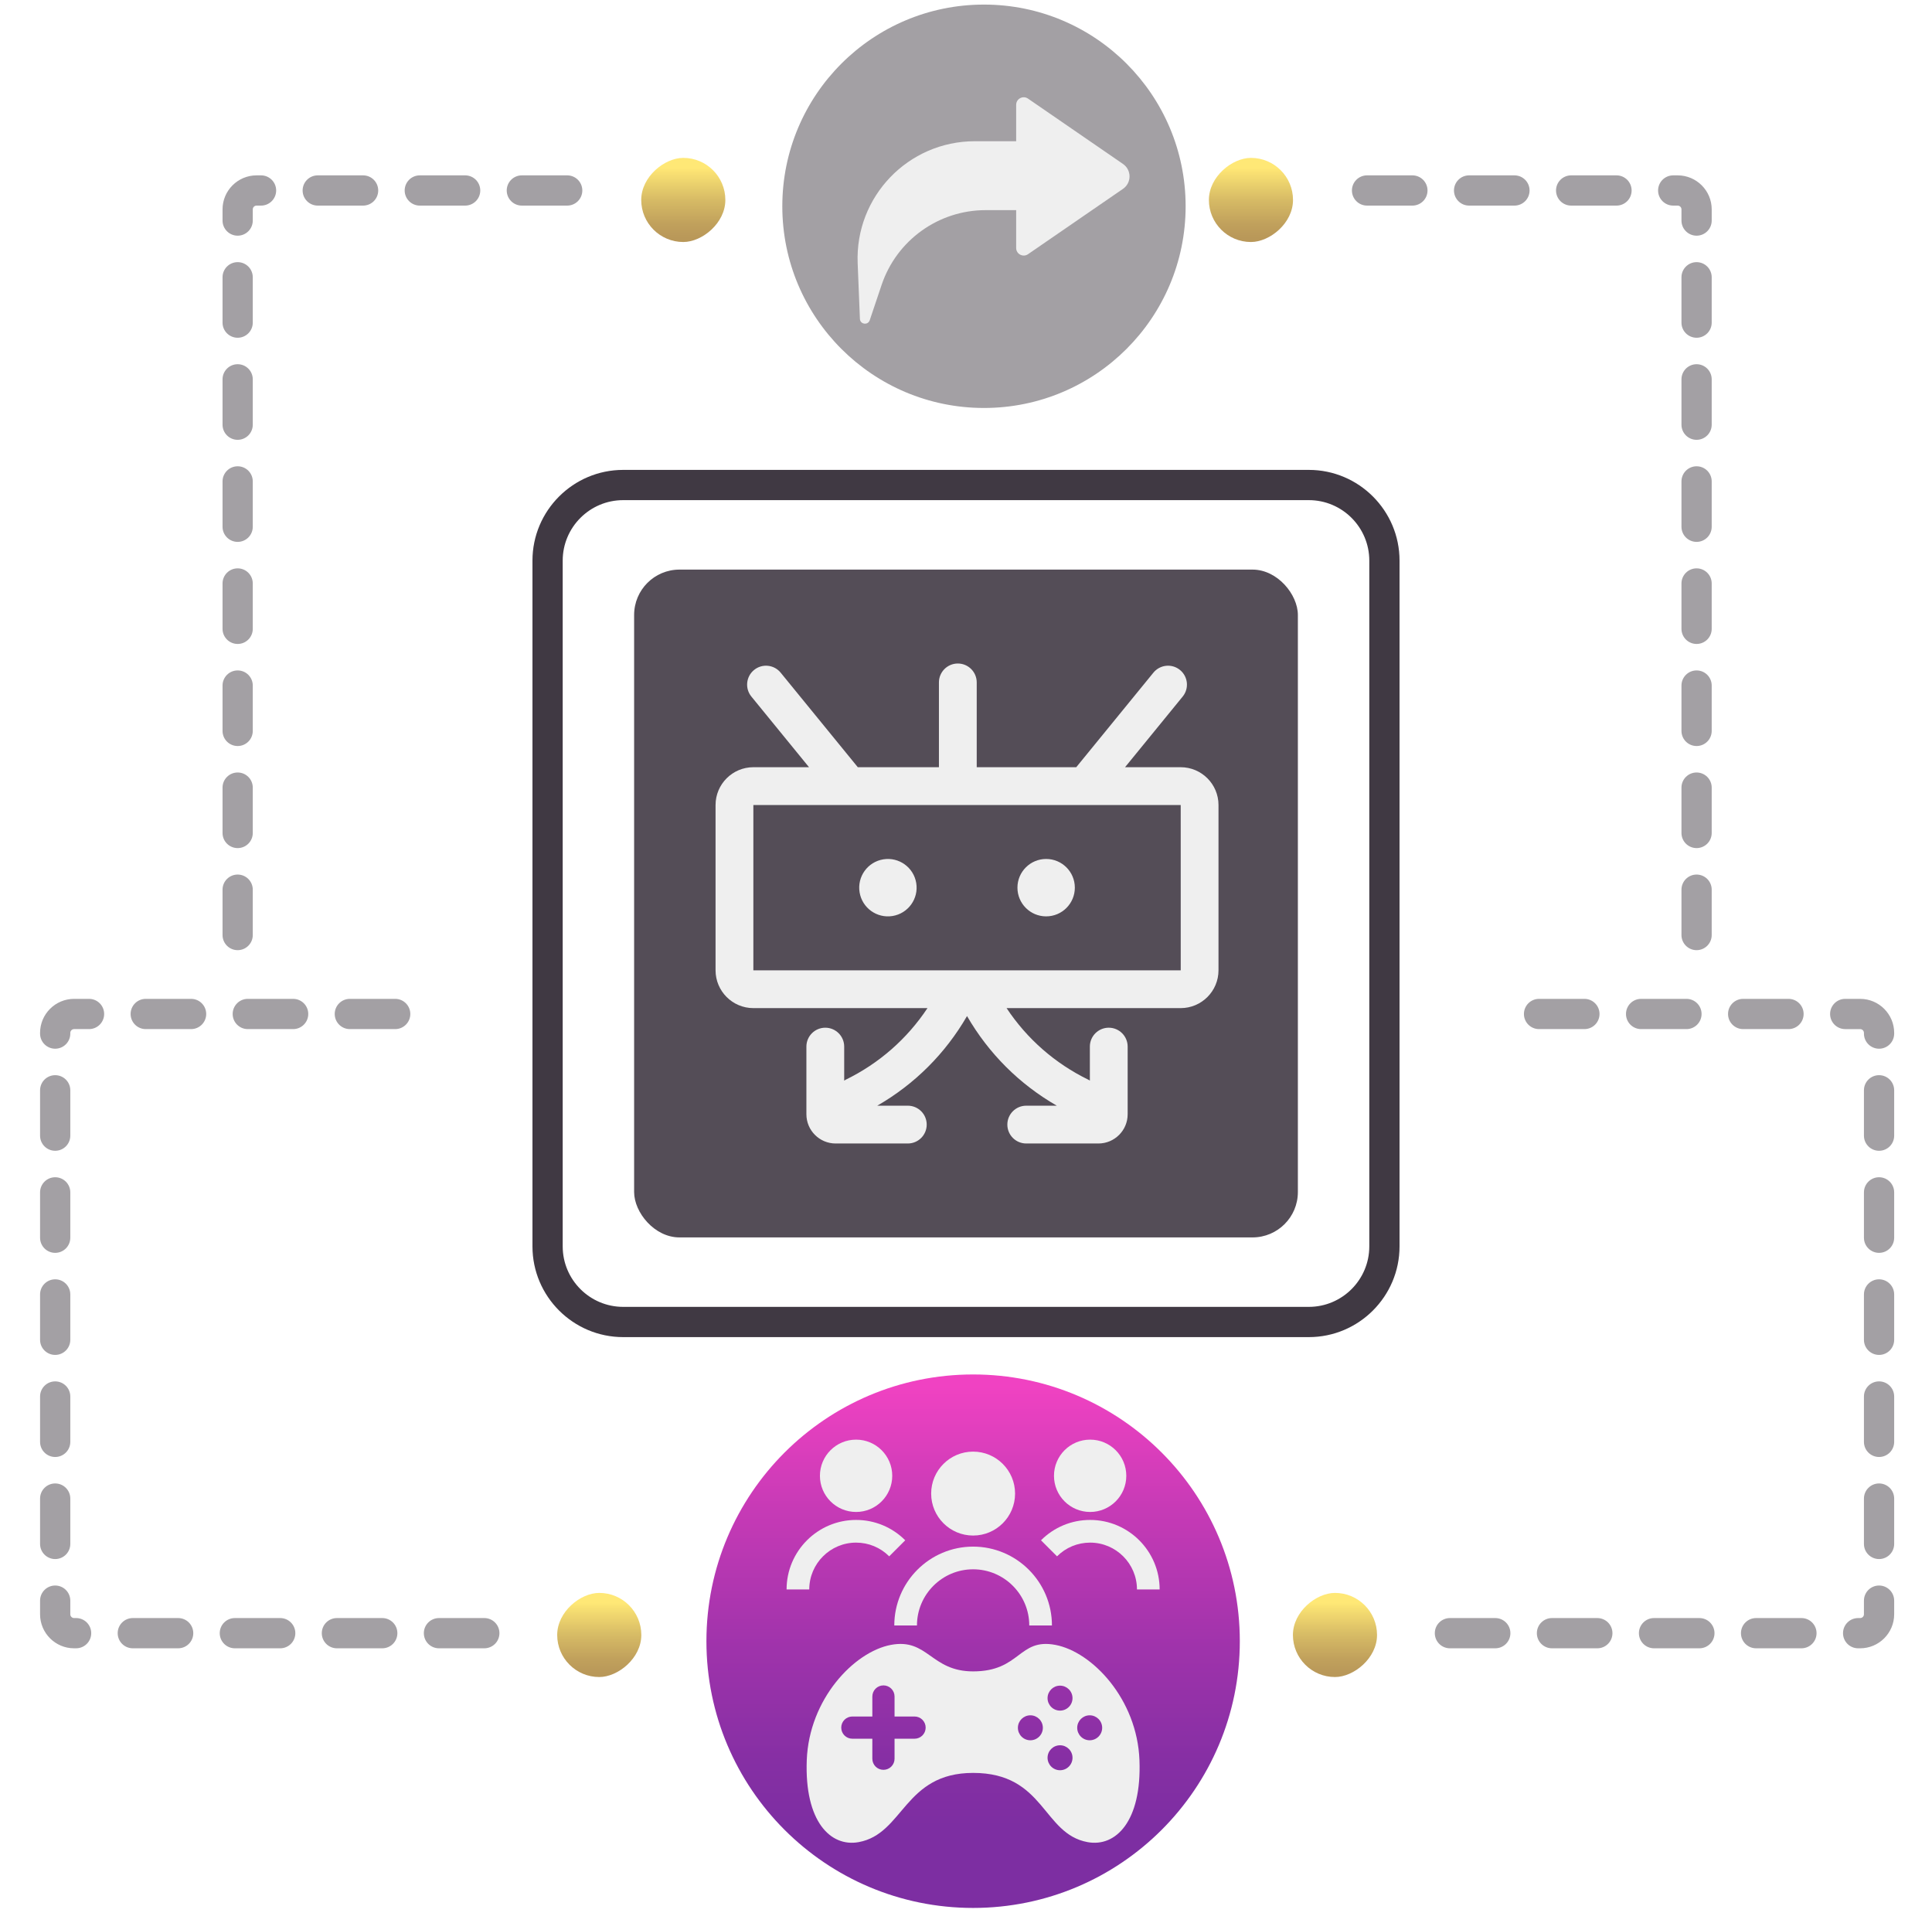 <?xml version="1.0" encoding="UTF-8"?><svg xmlns="http://www.w3.org/2000/svg" xmlns:xlink="http://www.w3.org/1999/xlink" viewBox="0 0 511.151 505.947"><defs><linearGradient id="d" x1="257.458" y1="495.284" x2="257.458" y2="354.165" gradientUnits="userSpaceOnUse"><stop offset=".085" stop-color="#7d2ea2"/><stop offset=".211" stop-color="#862fa4"/><stop offset=".42" stop-color="#9f33ab"/><stop offset=".682" stop-color="#c73ab6"/><stop offset=".911" stop-color="#f042c2"/></linearGradient><linearGradient id="f" x1="-14.179" y1="-626.862" x2="-36.433" y2="-626.862" gradientTransform="translate(206.755 -573.971) scale(1 -1)" gradientUnits="userSpaceOnUse"><stop offset=".085" stop-color="#b99859"/><stop offset=".25" stop-color="#c1a15c"/><stop offset=".523" stop-color="#d6ba65"/><stop offset=".867" stop-color="#fae273"/><stop offset=".911" stop-color="#ffe876"/></linearGradient><linearGradient id="g" x1="365.424" y1="-649.094" x2="343.169" y2="-649.094" gradientTransform="translate(-195.079 -216.6) scale(1 -1)" xlink:href="#f"/><linearGradient id="h" x1="-14.179" y1="-946.076" x2="-36.433" y2="-946.076" gradientTransform="translate(356.943 998.967)" xlink:href="#f"/><linearGradient id="i" x1="365.424" y1="-968.307" x2="343.169" y2="-968.307" gradientTransform="translate(-.428 1400.801)" xlink:href="#f"/></defs><g id="a"><path d="M346.276,353.702H164.874c-13.234,0-24-10.767-24-24V148.3c0-13.234,10.766-24,24-24h181.402c13.233,0,24,10.766,24,24v181.402c0,13.233-10.767,24-24,24ZM164.874,132.3c-8.822,0-16,7.178-16,16v181.402c0,8.822,7.178,16,16,16h181.402c8.822,0,16-7.178,16-16V148.3c0-8.822-7.178-16-16-16H164.874Z" style="fill:#403943;"/><rect x="167.77" y="150.674" width="175.61" height="176.655" rx="12" ry="12" style="fill:#544d57;"/><g><path d="M312.38,202.949h-14.729l15.253-18.69c1.746-2.139,1.427-5.289-.713-7.035-2.14-1.748-5.29-1.428-7.035,.712l-20.413,25.012h-26.331v-22.432c0-2.761-2.238-5-5-5s-5,2.239-5,5v22.432h-21.461l-20.412-25.012c-1.746-2.14-4.897-2.459-7.035-.713-2.14,1.746-2.459,4.896-.713,7.035l15.252,18.69h-14.728c-5.514,0-10,4.486-10,10v43.725c0,5.514,4.486,10,10,10h46.067c-5.396,8.13-12.787,14.623-21.652,18.947-.138,.067-.253,.159-.382,.236v-9.001c0-2.762-2.238-5-5-5s-5,2.238-5,5v17.899c0,4.263,3.468,7.73,7.729,7.73h19.101c2.762,0,5-2.238,5-5s-2.238-5-5-5h-8.084c9.89-5.69,18.012-13.786,23.752-23.709,5.739,9.923,13.862,18.02,23.752,23.709h-8.085c-2.762,0-5,2.238-5,5s2.238,5,5,5h19.101c4.263,0,7.73-3.468,7.73-7.73v-17.899c0-2.762-2.238-5-5-5s-5,2.238-5,5v9.001c-.129-.078-.244-.169-.382-.236-8.866-4.324-16.257-10.818-21.652-18.947h46.067c5.514,0,10-4.486,10-10v-43.725c0-5.514-4.486-10-10-10Zm-113.063,53.725v-43.725h113.063l.006,43.725h-113.069Z" style="fill:#efefef;"/><circle cx="234.918" cy="234.811" r="7.593" transform="translate(-34.579 40.662) rotate(-9.217)" style="fill:#efefef;"/><circle cx="276.778" cy="234.811" r="7.593" style="fill:#efefef;"/></g></g><g id="b"><circle cx="260.33" cy="54.565" r="53.354" style="fill:#a3a0a4;"/><path d="M297.108,43.369l-25.126-17.284c-1.327-.913-3.134,.037-3.134,1.648v9.627h-10.944c-17.62,0-31.7,14.66-30.99,32.266l.594,14.712c.06,1.48,2.126,1.776,2.598,.372l3.142-9.341c3.976-11.82,15.054-19.781,27.524-19.781h8.076v10.01c0,1.611,1.807,2.561,3.134,1.648l25.126-17.284c2.311-1.589,2.311-5.002,0-6.591Z" style="fill:#efefef;"/></g><g id="c"><circle cx="257.458" cy="434.141" r="70.56" style="fill:url(#d);"/><g><path d="M257.458,409.122c-11.5,0-20.856,9.356-20.856,20.856h6c0-8.191,6.665-14.856,14.856-14.856s14.856,6.665,14.856,14.856h6c0-11.5-9.356-20.856-20.856-20.856Z" style="fill:#efefef;"/><circle cx="257.458" cy="395.093" r="11.1" style="fill:#efefef;"/></g><g><path d="M226.495,402.064c-10.14,0-18.389,8.249-18.389,18.389h6c0-6.831,5.558-12.389,12.389-12.389,3.31,0,6.421,1.288,8.761,3.628l4.242-4.242c-3.473-3.473-8.091-5.386-13.003-5.386Z" style="fill:#efefef;"/><circle cx="226.495" cy="390.388" r="9.566" style="fill:#efefef;"/></g><g><path d="M288.42,402.064c-4.912,0-9.53,1.913-13.003,5.386l4.242,4.242c2.34-2.34,5.451-3.628,8.761-3.628,6.831,0,12.389,5.558,12.389,12.389h6c0-10.14-8.249-18.389-18.389-18.389Z" style="fill:#efefef;"/><circle cx="288.42" cy="390.388" r="9.566" style="fill:#efefef;"/></g><path d="M301.469,465.62c-.607-16.165-12.51-28.675-22.268-30.507-9.767-1.832-9.17,7.014-21.739,7.014-11.217,0-11.972-8.846-21.739-7.014s-21.671,14.342-22.278,30.507c-.607,16.175,6.27,23.032,13.735,21.671,11.952-2.185,11.981-18.31,30.282-18.31,18.986,0,18.33,16.126,30.282,18.31,7.455,1.362,14.343-5.496,13.725-21.671Zm-59.506-5.682h-5.29v5.29c0,1.626-1.313,2.939-2.939,2.939-1.626,0-2.939-1.313-2.939-2.939v-5.29h-5.29c-1.616,0-2.939-1.313-2.939-2.939,0-1.626,1.323-2.939,2.939-2.939h5.29v-5.29c0-1.616,1.313-2.939,2.939-2.939,1.626,0,2.939,1.323,2.939,2.939v5.29h5.29c1.626,0,2.939,1.313,2.939,2.939,0,1.626-1.313,2.939-2.939,2.939Zm30.644,.411c-1.822,0-3.302-1.479-3.302-3.302,0-1.822,1.479-3.302,3.302-3.302,1.822,0,3.302,1.479,3.302,3.302,0,1.822-1.479,3.302-3.302,3.302Zm7.847,7.926c-1.822,0-3.302-1.479-3.302-3.302s1.479-3.302,3.302-3.302c1.822,0,3.302,1.479,3.302,3.302s-1.479,3.302-3.302,3.302Zm0-15.773c-1.822,0-3.302-1.479-3.302-3.302,0-1.822,1.479-3.302,3.302-3.302,1.822,0,3.302,1.479,3.302,3.302,0,1.822-1.479,3.302-3.302,3.302Zm7.847,7.847c-1.822,0-3.302-1.479-3.302-3.302,0-1.822,1.479-3.302,3.302-3.302,1.822,0,3.302,1.479,3.302,3.302,0,1.822-1.479,3.302-3.302,3.302Z" style="fill:#efefef;"/></g><g id="e"><path d="M62.877,251.343c-2.209,0-4-1.791-4-4v-12c0-2.209,1.791-4,4-4s4,1.791,4,4v12c0,2.209-1.791,4-4,4Zm0-27c-2.209,0-4-1.791-4-4v-12c0-2.209,1.791-4,4-4s4,1.791,4,4v12c0,2.209-1.791,4-4,4Zm0-27c-2.209,0-4-1.791-4-4v-12c0-2.209,1.791-4,4-4s4,1.791,4,4v12c0,2.209-1.791,4-4,4Zm0-27c-2.209,0-4-1.791-4-4v-12c0-2.209,1.791-4,4-4s4,1.791,4,4v12c0,2.209-1.791,4-4,4Zm0-27c-2.209,0-4-1.791-4-4v-12c0-2.209,1.791-4,4-4s4,1.791,4,4v12c0,2.209-1.791,4-4,4Zm0-27c-2.209,0-4-1.791-4-4v-12c0-2.209,1.791-4,4-4s4,1.791,4,4v12c0,2.209-1.791,4-4,4Zm0-27c-2.209,0-4-1.791-4-4v-12c0-2.209,1.791-4,4-4s4,1.791,4,4v12c0,2.209-1.791,4-4,4Zm0-27c-2.209,0-4-1.791-4-4v-2.957c0-4.962,4.038-9,9-9h1.187c2.209,0,4,1.791,4,4s-1.791,4-4,4h-1.187c-.551,0-1,.449-1,1v2.957c0,2.209-1.791,4-4,4Zm87.187-7.957h-12c-2.209,0-4-1.791-4-4s1.791-4,4-4h12c2.209,0,4,1.791,4,4s-1.791,4-4,4Zm-27,0h-12c-2.209,0-4-1.791-4-4s1.791-4,4-4h12c2.209,0,4,1.791,4,4s-1.791,4-4,4Zm-27,0h-12c-2.209,0-4-1.791-4-4s1.791-4,4-4h12c2.209,0,4,1.791,4,4s-1.791,4-4,4Z" style="fill:#a3a0a4;"/><path d="M128.136,436.019h-12c-2.209,0-4-1.791-4-4s1.791-4,4-4h12c2.209,0,4,1.791,4,4s-1.791,4-4,4Zm-27,0h-12c-2.209,0-4-1.791-4-4s1.791-4,4-4h12c2.209,0,4,1.791,4,4s-1.791,4-4,4Zm-27,0h-12c-2.209,0-4-1.791-4-4s1.791-4,4-4h12c2.209,0,4,1.791,4,4s-1.791,4-4,4Zm-27,0h-12c-2.209,0-4-1.791-4-4s1.791-4,4-4h12c2.209,0,4,1.791,4,4s-1.791,4-4,4Zm-27,0h-.536c-4.962,0-9-4.037-9-9v-3.606c0-2.209,1.791-4,4-4s4,1.791,4,4v3.606c0,.552,.449,1,1,1h.536c2.209,0,4,1.791,4,4s-1.791,4-4,4Zm-5.536-23.606c-2.209,0-4-1.791-4-4v-12c0-2.209,1.791-4,4-4s4,1.791,4,4v12c0,2.209-1.791,4-4,4Zm0-27c-2.209,0-4-1.791-4-4v-12c0-2.209,1.791-4,4-4s4,1.791,4,4v12c0,2.209-1.791,4-4,4Zm0-27c-2.209,0-4-1.791-4-4v-12c0-2.209,1.791-4,4-4s4,1.791,4,4v12c0,2.209-1.791,4-4,4Zm0-27c-2.209,0-4-1.791-4-4v-12c0-2.209,1.791-4,4-4s4,1.791,4,4v12c0,2.209-1.791,4-4,4Zm0-27c-2.209,0-4-1.791-4-4v-12c0-2.209,1.791-4,4-4s4,1.791,4,4v12c0,2.209-1.791,4-4,4Zm0-27c-2.209,0-4-1.791-4-4v-.188c0-4.963,4.038-9,9-9h3.956c2.209,0,4,1.791,4,4s-1.791,4-4,4h-3.956c-.551,0-1,.448-1,1v.188c0,2.209-1.791,4-4,4Zm89.956-5.188h-12c-2.209,0-4-1.791-4-4s1.791-4,4-4h12c2.209,0,4,1.791,4,4s-1.791,4-4,4Zm-27,0h-12c-2.209,0-4-1.791-4-4s1.791-4,4-4h12c2.209,0,4,1.791,4,4s-1.791,4-4,4Zm-27,0h-12c-2.209,0-4-1.791-4-4s1.791-4,4-4h12c2.209,0,4,1.791,4,4s-1.791,4-4,4Z" style="fill:#a3a0a4;"/><rect x="169.651" y="41.764" width="22.254" height="22.254" rx="11.127" ry="11.127" transform="translate(233.669 -127.887) rotate(90)" style="fill:url(#f);"/><rect x="147.419" y="421.367" width="22.254" height="22.254" rx="11.127" ry="11.127" transform="translate(591.04 273.947) rotate(90)" style="fill:url(#g);"/><path d="M448.867,251.343c-2.209,0-4-1.791-4-4v-12c0-2.209,1.791-4,4-4s4,1.791,4,4v12c0,2.209-1.791,4-4,4Zm0-27c-2.209,0-4-1.791-4-4v-12c0-2.209,1.791-4,4-4s4,1.791,4,4v12c0,2.209-1.791,4-4,4Zm0-27c-2.209,0-4-1.791-4-4v-12c0-2.209,1.791-4,4-4s4,1.791,4,4v12c0,2.209-1.791,4-4,4Zm0-27c-2.209,0-4-1.791-4-4v-12c0-2.209,1.791-4,4-4s4,1.791,4,4v12c0,2.209-1.791,4-4,4Zm0-27c-2.209,0-4-1.791-4-4v-12c0-2.209,1.791-4,4-4s4,1.791,4,4v12c0,2.209-1.791,4-4,4Zm0-27c-2.209,0-4-1.791-4-4v-12c0-2.209,1.791-4,4-4s4,1.791,4,4v12c0,2.209-1.791,4-4,4Zm0-27c-2.209,0-4-1.791-4-4v-12c0-2.209,1.791-4,4-4s4,1.791,4,4v12c0,2.209-1.791,4-4,4Zm0-27c-2.209,0-4-1.791-4-4v-2.957c0-.551-.448-1-1-1h-1.187c-2.209,0-4-1.791-4-4s1.791-4,4-4h1.187c4.963,0,9,4.038,9,9v2.957c0,2.209-1.791,4-4,4Zm-21.187-7.957h-12c-2.209,0-4-1.791-4-4s1.791-4,4-4h12c2.209,0,4,1.791,4,4s-1.791,4-4,4Zm-27,0h-12c-2.209,0-4-1.791-4-4s1.791-4,4-4h12c2.209,0,4,1.791,4,4s-1.791,4-4,4Zm-27,0h-12c-2.209,0-4-1.791-4-4s1.791-4,4-4h12c2.209,0,4,1.791,4,4s-1.791,4-4,4Z" style="fill:#a3a0a4;"/><path d="M492.143,436.019h-.536c-2.209,0-4-1.791-4-4s1.791-4,4-4h.536c.552,0,1-.448,1-1v-3.607c0-2.209,1.791-4,4-4s4,1.791,4,4v3.607c0,4.963-4.037,9-9,9Zm-15.536,0h-12c-2.209,0-4-1.791-4-4s1.791-4,4-4h12c2.209,0,4,1.791,4,4s-1.791,4-4,4Zm-27,0h-12c-2.209,0-4-1.791-4-4s1.791-4,4-4h12c2.209,0,4,1.791,4,4s-1.791,4-4,4Zm-27,0h-12c-2.209,0-4-1.791-4-4s1.791-4,4-4h12c2.209,0,4,1.791,4,4s-1.791,4-4,4Zm-27,0h-12c-2.209,0-4-1.791-4-4s1.791-4,4-4h12c2.209,0,4,1.791,4,4s-1.791,4-4,4Zm101.536-23.607c-2.209,0-4-1.791-4-4v-12c0-2.209,1.791-4,4-4s4,1.791,4,4v12c0,2.209-1.791,4-4,4Zm0-27c-2.209,0-4-1.791-4-4v-12c0-2.209,1.791-4,4-4s4,1.791,4,4v12c0,2.209-1.791,4-4,4Zm0-27c-2.209,0-4-1.791-4-4v-12c0-2.209,1.791-4,4-4s4,1.791,4,4v12c0,2.209-1.791,4-4,4Zm0-27c-2.209,0-4-1.791-4-4v-12c0-2.209,1.791-4,4-4s4,1.791,4,4v12c0,2.209-1.791,4-4,4Zm0-27c-2.209,0-4-1.791-4-4v-12c0-2.209,1.791-4,4-4s4,1.791,4,4v12c0,2.209-1.791,4-4,4Zm0-27c-2.209,0-4-1.791-4-4v-.187c0-.552-.448-1-1-1h-3.956c-2.209,0-4-1.791-4-4s1.791-4,4-4h3.956c4.963,0,9,4.037,9,9v.187c0,2.209-1.791,4-4,4Zm-23.956-5.187h-12c-2.209,0-4-1.791-4-4s1.791-4,4-4h12c2.209,0,4,1.791,4,4s-1.791,4-4,4Zm-27,0h-12c-2.209,0-4-1.791-4-4s1.791-4,4-4h12c2.209,0,4,1.791,4,4s-1.791,4-4,4Zm-27,0h-12c-2.209,0-4-1.791-4-4s1.791-4,4-4h12c2.209,0,4,1.791,4,4s-1.791,4-4,4Z" style="fill:#a3a0a4;"/><rect x="319.839" y="41.764" width="22.254" height="22.254" rx="11.127" ry="11.127" transform="translate(383.857 -278.075) rotate(90)" style="fill:url(#h);"/><rect x="342.07" y="421.367" width="22.254" height="22.254" rx="11.127" ry="11.127" transform="translate(785.691 79.296) rotate(90)" style="fill:url(#i);"/></g></svg>